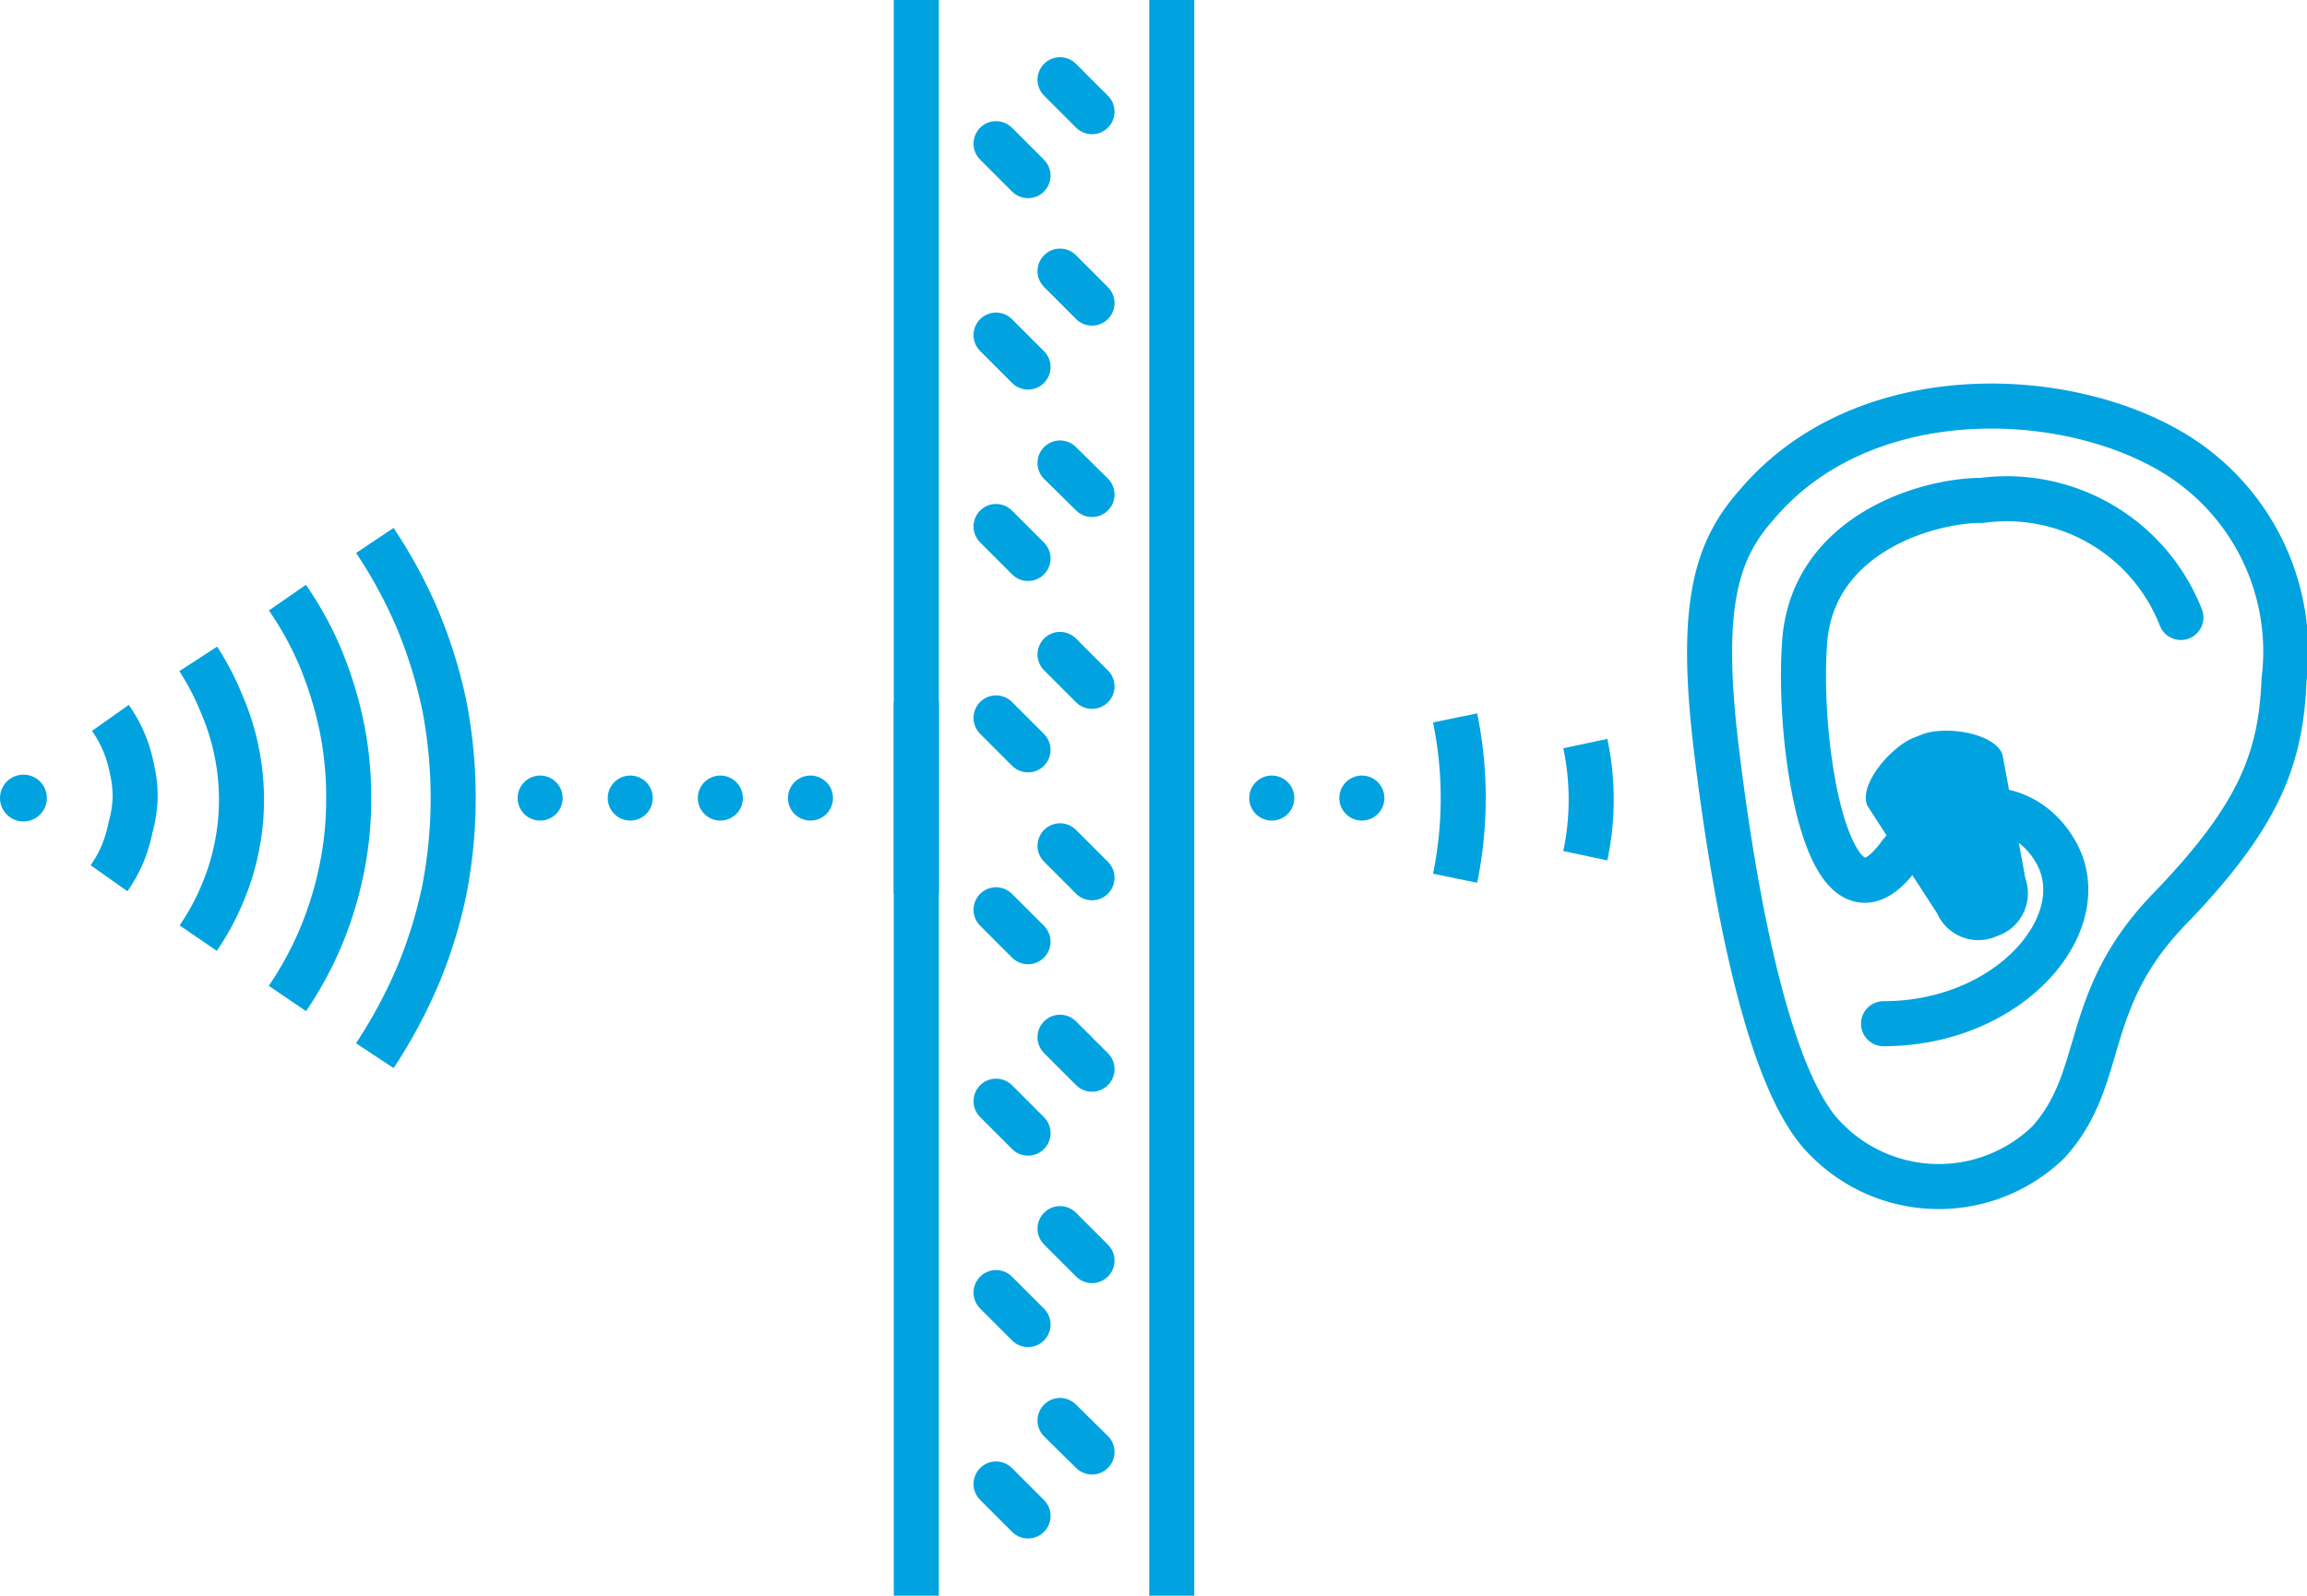 <?xml version="1.0" encoding="UTF-8"?>
<svg xmlns="http://www.w3.org/2000/svg" viewBox="0 0 51.21 35.43">
  <defs>
    <style>.a1f526fe-3603-4ca8-b9b4-d3fdbe32807c,.eab7bb4d-6b7c-4f98-bd62-bb90bbcf2f8d,.edde09cb-e498-4a3f-8907-d5e920e3421d,.f4f7e9b9-a6de-499b-ac81-c1c71d790620{fill:none;stroke:#00a3e0;}.eab7bb4d-6b7c-4f98-bd62-bb90bbcf2f8d,.edde09cb-e498-4a3f-8907-d5e920e3421d,.f4f7e9b9-a6de-499b-ac81-c1c71d790620{stroke-miterlimit:10;}.a1f526fe-3603-4ca8-b9b4-d3fdbe32807c,.eab7bb4d-6b7c-4f98-bd62-bb90bbcf2f8d,.edde09cb-e498-4a3f-8907-d5e920e3421d{stroke-linecap:round;}.a1f526fe-3603-4ca8-b9b4-d3fdbe32807c{stroke-linejoin:round;}.eab7bb4d-6b7c-4f98-bd62-bb90bbcf2f8d{stroke-dasharray:0 2;}.a808dd7e-ed55-4d23-8906-773b4552fb02{fill:#00a3e0;}</style>
  </defs>
  <g id="f323706b-0f8f-497f-8bfe-5bf7c90a3c77" data-name="Ebene 2">
    <g id="aa71ca33-6f30-42b9-b844-27c997746c63" data-name="Ebene 2">
      <line class="f4f7e9b9-a6de-499b-ac81-c1c71d790620" x1="20.34" y1="35.43" x2="20.34"></line>
      <line class="f4f7e9b9-a6de-499b-ac81-c1c71d790620" x1="26.01" y1="35.43" x2="26.01"></line>
      <line class="a1f526fe-3603-4ca8-b9b4-d3fdbe32807c" x1="23.53" y1="1.77" x2="24.24" y2="2.48"></line>
      <line class="a1f526fe-3603-4ca8-b9b4-d3fdbe32807c" x1="22.11" y1="3.19" x2="22.82" y2="3.9"></line>
      <line class="a1f526fe-3603-4ca8-b9b4-d3fdbe32807c" x1="23.53" y1="6.02" x2="24.24" y2="6.73"></line>
      <line class="a1f526fe-3603-4ca8-b9b4-d3fdbe32807c" x1="22.11" y1="7.44" x2="22.82" y2="8.15"></line>
      <line class="a1f526fe-3603-4ca8-b9b4-d3fdbe32807c" x1="23.53" y1="10.28" x2="24.24" y2="10.98"></line>
      <line class="a1f526fe-3603-4ca8-b9b4-d3fdbe32807c" x1="22.11" y1="11.69" x2="22.82" y2="12.4"></line>
      <line class="a1f526fe-3603-4ca8-b9b4-d3fdbe32807c" x1="23.53" y1="14.53" x2="24.24" y2="15.24"></line>
      <line class="a1f526fe-3603-4ca8-b9b4-d3fdbe32807c" x1="22.11" y1="15.94" x2="22.82" y2="16.65"></line>
      <line class="a1f526fe-3603-4ca8-b9b4-d3fdbe32807c" x1="23.53" y1="18.78" x2="24.24" y2="19.49"></line>
      <line class="a1f526fe-3603-4ca8-b9b4-d3fdbe32807c" x1="22.11" y1="20.2" x2="22.82" y2="20.91"></line>
      <line class="a1f526fe-3603-4ca8-b9b4-d3fdbe32807c" x1="23.53" y1="23.03" x2="24.24" y2="23.74"></line>
      <line class="a1f526fe-3603-4ca8-b9b4-d3fdbe32807c" x1="22.11" y1="24.45" x2="22.82" y2="25.16"></line>
      <line class="a1f526fe-3603-4ca8-b9b4-d3fdbe32807c" x1="23.53" y1="27.28" x2="24.24" y2="27.99"></line>
      <line class="a1f526fe-3603-4ca8-b9b4-d3fdbe32807c" x1="22.11" y1="28.7" x2="22.82" y2="29.41"></line>
      <line class="a1f526fe-3603-4ca8-b9b4-d3fdbe32807c" x1="23.53" y1="31.54" x2="24.24" y2="32.24"></line>
      <line class="a1f526fe-3603-4ca8-b9b4-d3fdbe32807c" x1="22.11" y1="32.95" x2="22.82" y2="33.66"></line>
      <line class="f4f7e9b9-a6de-499b-ac81-c1c71d790620" x1="20.34" y1="15.59" x2="20.34" y2="19.84"></line>
      <path class="f4f7e9b9-a6de-499b-ac81-c1c71d790620" d="M32.3,19.5a8.89,8.89,0,0,0,0-3.56"></path>
      <path class="f4f7e9b9-a6de-499b-ac81-c1c71d790620" d="M35.19,19a6,6,0,0,0,0-2.49"></path>
      <line class="eab7bb4d-6b7c-4f98-bd62-bb90bbcf2f8d" x1="28.23" y1="17.72" x2="31.06" y2="17.72"></line>
      <path class="f4f7e9b9-a6de-499b-ac81-c1c71d790620" d="M2.42,19.5a2.86,2.86,0,0,0,.3-.54,3.18,3.18,0,0,0,.18-.6A2.73,2.73,0,0,0,3,17.72a2.67,2.67,0,0,0-.07-.64,3,3,0,0,0-.18-.6,2.86,2.86,0,0,0-.3-.54"></path>
      <path class="f4f7e9b9-a6de-499b-ac81-c1c71d790620" d="M6.38,22.17a7.78,7.78,0,0,0,.74-1.36,8.06,8.06,0,0,0,.46-1.49,7.69,7.69,0,0,0,.16-1.6,7.78,7.78,0,0,0-.16-1.61,8.56,8.56,0,0,0-.46-1.49,7.35,7.35,0,0,0-.74-1.35"></path>
      <path class="f4f7e9b9-a6de-499b-ac81-c1c71d790620" d="M8.32,23.44a11.21,11.21,0,0,0,.94-1.74,10.44,10.44,0,0,0,.6-1.92,10.82,10.82,0,0,0,.2-2.06,10.84,10.84,0,0,0-.2-2.07,10.69,10.69,0,0,0-.6-1.92A10.68,10.68,0,0,0,8.32,12"></path>
      <path class="f4f7e9b9-a6de-499b-ac81-c1c71d790620" d="M4.4,20.83a5.46,5.46,0,0,0,.52-.95,5.23,5.23,0,0,0,.32-1,5.19,5.19,0,0,0,.12-1.12,5.29,5.29,0,0,0-.12-1.13,5.23,5.23,0,0,0-.32-1,5.84,5.84,0,0,0-.52-1"></path>
      <circle class="a808dd7e-ed55-4d23-8906-773b4552fb02" cx="0.52" cy="17.72" r="0.52"></circle>
      <line class="eab7bb4d-6b7c-4f98-bd62-bb90bbcf2f8d" x1="11.99" y1="17.72" x2="18.43" y2="17.72"></line>
      <path class="f4f7e9b9-a6de-499b-ac81-c1c71d790620" d="M38.1,16.64c.39,3.23,1.14,7.37,2.42,8.64a3.5,3.5,0,0,0,4.95.08c1.31-1.45.7-3.12,2.68-5.17s2.48-3.32,2.55-5.09A5.15,5.15,0,0,0,48.15,10C45.69,8.58,41.31,8.47,39,11.2,38.1,12.21,37.71,13.42,38.1,16.64Z"></path>
      <path class="edde09cb-e498-4a3f-8907-d5e920e3421d" d="M48.41,13.71A4.15,4.15,0,0,0,44,11.11c-1.26,0-3.76.77-3.94,3.13s.54,6.82,2.07,4.79c.92-1.23,2.69-1.52,3.5-.12.9,1.56-1,3.82-3.82,3.82"></path>
      <path class="a808dd7e-ed55-4d23-8906-773b4552fb02" d="M41.45,17.89,43,20.28a1,1,0,0,0,1.24.54l.18-.07a1,1,0,0,0,.54-1.24l-.51-2.76c-.19-.49-1.3-.64-1.79-.44l-.18.07C42,16.57,41.25,17.4,41.45,17.89Z"></path>
    </g>
  </g>
</svg>
